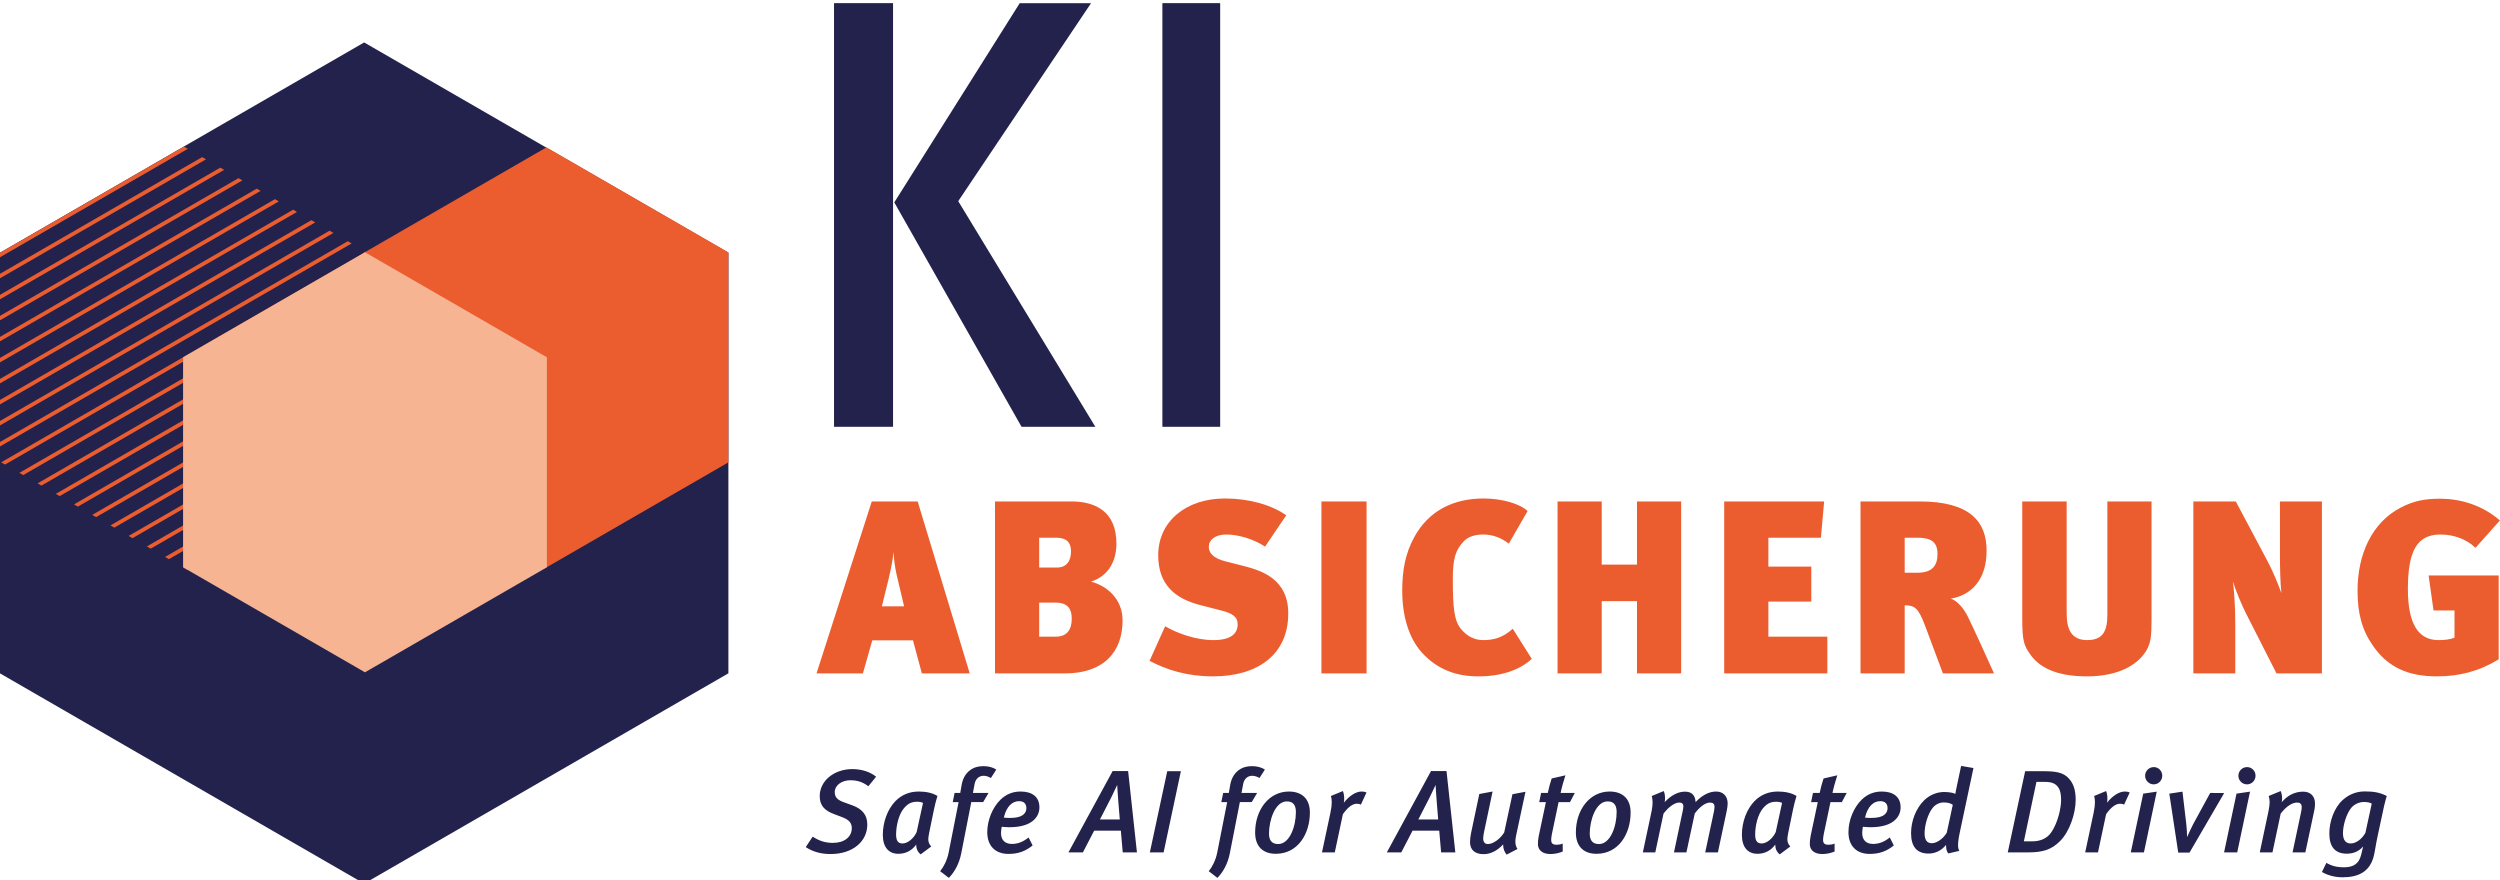 <svg xmlns="http://www.w3.org/2000/svg" xmlns:xlink="http://www.w3.org/1999/xlink" id="Ebene_1" x="0px" y="0px" viewBox="0 0 531.961 187.346" style="enable-background:new 0 0 531.961 187.346;" xml:space="preserve">
<style type="text/css">
	.st0{fill:#22224C;}
	.st1{fill:#EB5C2E;}
	.st2{fill:#F7B493;}
</style>
<g>
	<path class="st0" d="M186.424,165.275c-1.225-1.025-3.1-1.625-5.05-1.625c-3.9,0-6.95,2.5-6.95,5.75c0,2.025,1.05,3.075,3.05,3.825   l1.725,0.65c1.5,0.575,2.05,1.25,2.05,2.35c0,1.825-1.55,3.125-4,3.125c-1.75,0-2.95-0.45-4.325-1.325l-1.475,2.225   c1.425,0.925,3.075,1.475,5.275,1.475c4.875,0,7.825-2.8,7.825-6.25c0-2-0.975-3.3-3.15-4.1l-1.925-0.7   c-1.425-0.525-1.85-1.15-1.85-2.15c0-1.4,1.45-2.5,3.325-2.5c1.5,0,2.625,0.375,3.825,1.275L186.424,165.275L186.424,165.275z    M199.475,169.375c-1-0.65-2.475-0.95-3.925-0.95c-2.025,0-3.675,0.675-5.025,2.05c-1.625,1.675-2.675,4.375-2.675,7.175   c0,2.7,1.325,4.025,3.3,4.025c1.625,0,2.9-0.725,3.8-1.95c0,0.825,0.275,1.525,0.95,2.075l2.25-1.675   c-0.4-0.45-0.625-0.875-0.625-1.55c0-0.35,0.075-0.775,0.175-1.3l1.025-5C198.9,171.375,199.25,170.075,199.475,169.375   L199.475,169.375z M196.4,170.85l-1.35,6.2c-0.575,1.275-1.85,2.425-3,2.425c-0.925,0-1.375-0.525-1.375-1.9   c0-1.775,0.525-4.225,1.65-5.575c0.975-1.15,1.775-1.4,2.9-1.4C195.65,170.6,196.15,170.7,196.4,170.85L196.4,170.85z    M211.999,163.75c-0.65-0.425-1.6-0.725-2.675-0.725c-0.975,0-1.825,0.175-2.525,0.6c-1.075,0.65-1.875,1.7-2.175,3.375l-0.3,1.725   h-1.2l-0.4,1.95h1.25l-2.125,10.775c-0.325,1.625-1.075,3.05-1.8,3.925l1.85,1.425c1.15-1.175,2.2-2.925,2.65-5.275l2.125-10.85   h2.525l1.15-1.95h-3.325l0.35-1.875c0.2-1.125,0.95-1.775,1.925-1.775c0.525,0,1.05,0.175,1.55,0.475L211.999,163.75   L211.999,163.75z M221.174,171.8c0-2.25-1.55-3.375-4-3.375c-1.625,0-3.025,0.525-4.275,1.725c-1.725,1.675-2.825,4.4-2.825,6.925   c0,3,1.8,4.625,4.5,4.625c2.125,0,3.625-0.575,5.15-1.8l-0.85-1.7c-1.175,0.925-2.25,1.375-3.575,1.375   c-1.375,0-2.3-0.75-2.3-2.325c0-0.4,0.1-1.075,0.15-1.325c0.225,0,0.825,0.1,1.525,0.1c2.6,0,4.325-0.575,5.375-1.6   C220.773,173.725,221.174,172.825,221.174,171.8L221.174,171.8z M218.398,171.975c0,0.525-0.2,0.925-0.525,1.25   c-0.6,0.6-1.65,0.825-3.175,0.825c-0.425,0-0.95-0.075-1.1-0.075c0.55-2.375,1.8-3.5,3.225-3.5   C217.974,170.475,218.398,171.125,218.398,171.975L218.398,171.975z M241.923,181.375l-1.875-17.3h-3.3l-9.4,17.3h3.075l2.4-4.625   h5.675l0.4,4.625H241.923L241.923,181.375z M238.273,174.375h-4.225l2.35-4.575c0.525-1.05,1.275-2.7,1.325-2.775   c0,0.075,0.15,2.55,0.225,3.35L238.273,174.375L238.273,174.375z M251.272,164.1h-2.9l-3.7,17.275h2.925L251.272,164.1   L251.272,164.1z M269.148,163.75c-0.65-0.425-1.6-0.725-2.675-0.725c-0.975,0-1.825,0.175-2.525,0.6   c-1.075,0.65-1.875,1.7-2.175,3.375l-0.3,1.725h-1.2l-0.4,1.95h1.25l-2.125,10.775c-0.325,1.625-1.075,3.05-1.8,3.925l1.85,1.425   c1.15-1.175,2.2-2.925,2.65-5.275l2.125-10.85h2.525l1.15-1.95h-3.325l0.35-1.875c0.2-1.125,0.95-1.775,1.925-1.775   c0.525,0,1.05,0.175,1.55,0.475L269.148,163.75L269.148,163.75z M278.723,172.875c0-2.775-1.575-4.45-4.475-4.45   c-4.2,0-7.175,3.85-7.175,8.725c0,2.9,1.6,4.525,4.4,4.525C276.123,181.675,278.723,177.5,278.723,172.875L278.723,172.875z    M275.748,172.775c0,3.075-1.325,6.825-3.775,6.825c-1.225,0-1.95-0.675-1.95-2.2c0-2.875,1.3-6.875,3.8-6.875   C274.948,170.525,275.748,171.075,275.748,172.775L275.748,172.775z M290.772,168.625c-0.375-0.15-0.6-0.2-1.05-0.2   c-1.225,0-2.625,0.925-3.775,2.375c0.05-0.3,0.075-0.6,0.075-0.9c0-0.575-0.1-1.15-0.275-1.575l-2.55,1.05   c0.125,0.4,0.175,0.825,0.175,1.35c0,0.575-0.075,1.275-0.275,2.2l-1.8,8.45h2.725l1.725-8.125c1.1-1.55,2.075-2.225,2.95-2.225   c0.375,0,0.625,0.05,0.875,0.2L290.772,168.625L290.772,168.625z M309.671,181.375l-1.875-17.3h-3.3l-9.4,17.3h3.075l2.4-4.625   h5.675l0.4,4.625H309.671L309.671,181.375z M306.022,174.375h-4.225l2.35-4.575c0.525-1.05,1.275-2.7,1.325-2.775   c0,0.075,0.15,2.55,0.225,3.35L306.022,174.375L306.022,174.375z M324.596,168.475L321.822,169l-1.75,8.125   c-0.85,1.4-2.375,2.475-3.475,2.475c-0.625,0-1-0.425-1-1.2c0-0.375,0.1-1.025,0.25-1.675l1.75-8.3l-2.825,0.525l-1.75,8.3   c-0.15,0.725-0.225,1.4-0.225,1.925c0,1.7,1.075,2.575,2.9,2.575c1.525,0,2.95-0.775,4.15-2.075v0.1c0,0.875,0.3,1.55,0.75,2.075   l2.3-1.2c-0.3-0.45-0.45-0.95-0.45-1.575c0-0.375,0.05-0.775,0.15-1.25L324.596,168.475L324.596,168.475z M335.096,168.725h-3.025   c0.25-1.2,0.675-2.675,1.025-3.75l-2.925,0.675c-0.325,0.95-0.575,1.925-0.825,3.075h-1.425l-0.4,1.95h1.425l-1.525,7.2   c-0.125,0.625-0.175,1.275-0.175,1.725c0,1.275,0.95,2.125,2.65,2.125c0.875,0,1.75-0.175,2.625-0.525v-1.7   c-0.4,0.175-0.875,0.25-1.275,0.25c-0.8,0-1.175-0.25-1.175-1.05c0-0.325,0.05-0.75,0.15-1.225l1.425-6.8h2.425L335.096,168.725   L335.096,168.725z M346.971,172.875c0-2.775-1.575-4.45-4.475-4.45c-4.2,0-7.175,3.85-7.175,8.725c0,2.9,1.6,4.525,4.4,4.525   C344.372,181.675,346.971,177.5,346.971,172.875L346.971,172.875z M343.997,172.775c0,3.075-1.325,6.825-3.775,6.825   c-1.225,0-1.95-0.675-1.95-2.2c0-2.875,1.3-6.875,3.8-6.875C343.197,170.525,343.997,171.075,343.997,172.775L343.997,172.775z    M367.621,170.975c0-1.6-1-2.55-2.45-2.55c-1.325,0-2.85,0.625-4.375,2.25c-0.075-1.475-0.85-2.225-2.25-2.225   c-1.35,0-2.85,0.65-4.325,2.225c0.05-0.25,0.075-0.525,0.075-0.8c0-0.575-0.1-1.15-0.275-1.55l-2.55,1.05   c0.1,0.4,0.175,0.875,0.175,1.4s-0.075,1.125-0.2,1.775l-1.875,8.825h2.65l1.75-8.25c1.15-1.5,2.425-2.35,3.325-2.35   c0.675,0,0.9,0.3,0.9,0.85c0,0.275-0.1,0.8-0.225,1.35l-1.775,8.4h2.65l1.775-8.275c1-1.375,2.275-2.325,3.2-2.325   c0.7,0,1,0.275,1,0.9c0,0.3-0.05,0.7-0.15,1.15l-1.825,8.55h2.7l1.875-8.825C367.522,172.025,367.621,171.425,367.621,170.975   L367.621,170.975z M382.272,169.375c-1-0.65-2.475-0.95-3.925-0.95c-2.025,0-3.675,0.675-5.025,2.05   c-1.625,1.675-2.675,4.375-2.675,7.175c0,2.7,1.325,4.025,3.3,4.025c1.625,0,2.9-0.725,3.8-1.95c0,0.825,0.275,1.525,0.95,2.075   l2.25-1.675c-0.4-0.45-0.625-0.875-0.625-1.55c0-0.35,0.075-0.775,0.175-1.3l1.025-5   C381.697,171.375,382.046,170.075,382.272,169.375L382.272,169.375z M379.197,170.85l-1.35,6.2c-0.575,1.275-1.85,2.425-3,2.425   c-0.925,0-1.375-0.525-1.375-1.9c0-1.775,0.525-4.225,1.65-5.575c0.975-1.15,1.775-1.4,2.9-1.4   C378.447,170.6,378.947,170.7,379.197,170.85L379.197,170.85z M392.947,168.725h-3.025c0.25-1.2,0.675-2.675,1.025-3.75   l-2.925,0.675c-0.325,0.95-0.575,1.925-0.825,3.075h-1.425l-0.4,1.95h1.425l-1.525,7.2c-0.125,0.625-0.175,1.275-0.175,1.725   c0,1.275,0.95,2.125,2.65,2.125c0.875,0,1.75-0.175,2.625-0.525v-1.7c-0.4,0.175-0.875,0.25-1.275,0.25   c-0.8,0-1.175-0.25-1.175-1.05c0-0.325,0.05-0.75,0.15-1.225l1.425-6.8h2.425L392.947,168.725L392.947,168.725z M404.422,171.8   c0-2.25-1.55-3.375-4-3.375c-1.625,0-3.025,0.525-4.275,1.725c-1.725,1.675-2.825,4.4-2.825,6.925c0,3,1.8,4.625,4.5,4.625   c2.125,0,3.625-0.575,5.15-1.8l-0.85-1.7c-1.175,0.925-2.25,1.375-3.575,1.375c-1.375,0-2.3-0.75-2.3-2.325   c0-0.4,0.1-1.075,0.15-1.325c0.225,0,0.825,0.1,1.525,0.1c2.6,0,4.325-0.575,5.375-1.6   C404.022,173.725,404.422,172.825,404.422,171.8L404.422,171.8z M401.647,171.975c0,0.525-0.2,0.925-0.525,1.25   c-0.6,0.6-1.65,0.825-3.175,0.825c-0.425,0-0.95-0.075-1.1-0.075c0.55-2.375,1.8-3.5,3.225-3.5   C401.222,170.475,401.647,171.125,401.647,171.975L401.647,171.975z M419.921,163.425l-2.625-0.45l-0.9,4.25   c-0.1,0.425-0.325,1.575-0.325,1.7c-0.425-0.225-1.3-0.4-2.425-0.4c-1.45,0-3.025,0.6-4.225,1.775   c-1.775,1.75-2.775,4.45-2.775,6.975c0,2.85,1.2,4.35,3.725,4.35c1.45,0,2.75-0.65,3.725-1.85v0.25   c0,0.675,0.175,1.225,0.475,1.575l2.35-0.55c-0.175-0.3-0.275-0.625-0.275-1.225s0.1-1.5,0.4-2.85L419.921,163.425L419.921,163.425   z M415.521,171.25l-1.275,5.925c-0.775,1.325-2.15,2.25-3.2,2.25c-1.025,0-1.525-0.725-1.525-2.1c0-1.725,0.7-4.175,1.725-5.425   c0.6-0.75,1.5-1.15,2.3-1.15C414.471,170.75,414.996,170.9,415.521,171.25L415.521,171.25z M441.671,170.2   c0-2.2-0.525-3.55-1.475-4.575c-1.15-1.25-2.7-1.525-5.425-1.525h-3.85l-3.7,17.275h4.35c3.275,0,5-0.65,6.75-2.375   C440.37,176.975,441.671,173.1,441.671,170.2L441.671,170.2z M438.57,170.275c0,1.35-0.55,4.675-2.175,6.95   c-0.8,1.1-2.125,1.8-3.975,1.8h-1.775l2.675-12.65h1.8c1.45,0,2.3,0.325,2.9,1.25C438.446,168.3,438.57,169.175,438.57,170.275   L438.57,170.275z M453.171,168.625c-0.375-0.15-0.6-0.2-1.05-0.2c-1.225,0-2.625,0.925-3.775,2.375c0.05-0.3,0.075-0.6,0.075-0.9   c0-0.575-0.1-1.15-0.275-1.575l-2.55,1.05c0.125,0.4,0.175,0.825,0.175,1.35c0,0.575-0.075,1.275-0.275,2.2l-1.8,8.45h2.725   l1.725-8.125c1.1-1.55,2.075-2.225,2.95-2.225c0.375,0,0.625,0.05,0.875,0.2L453.171,168.625L453.171,168.625z M458.921,168.45   l-2.875,0.425l-2.65,12.5h2.8L458.921,168.45L458.921,168.45z M460.096,165.05c0-1-0.8-1.825-1.8-1.825   c-1.025,0-1.85,0.825-1.85,1.85c0,1,0.825,1.825,1.825,1.825C459.296,166.9,460.096,166.075,460.096,165.05L460.096,165.05z    M473.27,168.75l-2.975-0.025l-3.625,6.65c-0.3,0.575-1,2.075-1.3,2.75c0-0.725-0.05-1.85-0.15-2.675l-0.825-7l-2.8,0.425   l1.9,12.55h2.4L473.27,168.75L473.27,168.75z M478.77,168.45l-2.875,0.425l-2.65,12.5h2.8L478.77,168.45L478.77,168.45z    M479.945,165.05c0-1-0.8-1.825-1.8-1.825c-1.025,0-1.85,0.825-1.85,1.85c0,1,0.825,1.825,1.825,1.825   C479.145,166.9,479.945,166.075,479.945,165.05L479.945,165.05z M492.595,170.95c0-1.525-0.95-2.5-2.525-2.5   c-1.75,0-3.35,0.8-4.55,2.25c0.05-0.275,0.075-0.55,0.075-0.8c0-0.6-0.125-1.175-0.3-1.575l-2.55,1.05   c0.125,0.425,0.2,0.85,0.2,1.325c0,0.525-0.1,1.15-0.25,1.925l-1.85,8.75h2.7l1.75-8.25c1.325-1.725,2.575-2.35,3.475-2.35   c0.675,0,1,0.275,1,1c0,0.275-0.05,0.675-0.175,1.225l-1.775,8.375h2.725l1.925-9.05C492.571,171.9,492.595,171.375,492.595,170.95   L492.595,170.95z M507.869,169.375c-1.375-0.7-2.625-0.975-4.675-0.975c-1.875,0-3.45,0.7-4.725,1.85   c-1.75,1.575-2.825,4.5-2.825,7.1c0,2.85,1.225,4.3,3.725,4.3c1.35,0,2.5-0.45,3.475-1.525c-0.075,0.225-0.375,1.575-0.45,1.85   c-0.475,1.775-1.55,2.575-3.675,2.575c-1.45,0-2.625-0.3-3.7-0.95l-0.95,1.95c1.325,0.75,2.8,1.125,4.425,1.125   c3.275,0,5.85-1.15,6.65-4.7c0.225-0.95,0.4-2.375,0.825-4.3l1.325-6.175C507.47,170.7,507.794,169.6,507.869,169.375   L507.869,169.375z M504.669,171l-1.35,6.225c-0.775,1.35-2,2.25-3.125,2.25c-1.05,0-1.65-0.725-1.65-2.2   c0-1.7,0.775-4.25,1.825-5.45c0.65-0.75,1.725-1.175,2.6-1.175C503.695,170.65,504.27,170.75,504.669,171L504.669,171z"></path>
	<path class="st1" d="M206.342,143.291l-11.077-36.592H185.5l-11.76,36.592h9.87l1.995-7.035h8.662l1.89,7.035H206.342   L206.342,143.291z M192.377,129.011h-4.725l1.47-5.985c0.42-1.785,0.84-3.78,0.998-5.565c0.105,1.733,0.315,3.308,0.682,4.883   L192.377,129.011L192.377,129.011z M238.866,132.004c0-4.41-3.15-7.298-6.72-8.243c4.042-1.312,5.407-4.777,5.407-8.085   c0-6.72-4.305-8.977-9.607-8.977h-16.223v36.592h14.858C234.928,143.291,238.866,138.671,238.866,132.004L238.866,132.004z    M228.051,131.689c0,2.257-0.998,3.78-3.36,3.78h-3.57v-7.245h3.465C227.473,128.224,228.051,129.851,228.051,131.689   L228.051,131.689z M227.893,117.304c0,1.89-0.787,3.465-3.045,3.465h-3.727v-6.353h3.622   C226.948,114.416,227.893,115.414,227.893,117.304L227.893,117.304z M274.119,130.534c0-7.35-5.67-9.135-9.608-10.133l-3.727-0.945   c-2.73-0.682-3.57-1.89-3.57-3.097c0-1.47,1.312-2.625,3.727-2.625c2.52,0,5.775,0.945,8.243,2.572l4.515-6.667   c-3.255-2.258-7.98-3.57-13.073-3.57c-8.19,0-14.175,4.83-14.175,12.075c0,6.3,3.623,9.24,8.925,10.605l4.305,1.102   c2.52,0.63,3.675,1.365,3.675,2.993c0,1.995-1.47,3.36-5.145,3.36c-3.727,0-7.665-1.418-10.29-2.94l-3.307,7.35   c3.675,1.942,7.98,3.307,13.492,3.307C267.609,143.921,274.119,139.301,274.119,130.534L274.119,130.534z M290.786,143.291v-36.592   h-9.607v36.592H290.786L290.786,143.291z M325.935,140.194l-4.042-6.405c-2.048,1.837-3.938,2.415-6.3,2.415   c-1.943,0-3.465-0.893-4.673-2.31c-1.522-1.785-1.785-4.673-1.785-10.71c0-4.305,0.578-6.195,2.363-8.033   c0.945-0.997,2.467-1.417,4.095-1.417c1.995,0,3.832,0.682,5.46,1.942l3.99-6.93c-1.68-1.627-5.618-2.677-9.345-2.677   c-6.405,0-11.708,2.572-14.805,8.295c-1.785,3.307-2.52,6.772-2.52,11.34c0,5.197,1.312,9.975,4.2,13.177   c3.36,3.675,7.455,5.04,11.97,5.04C319.897,143.921,323.625,142.346,325.935,140.194L325.935,140.194z M357.723,143.291v-36.592   h-9.397v13.44h-7.508v-13.44h-9.397v36.592h9.397v-15.382h7.508v15.382H357.723L357.723,143.291z M388.828,143.291v-7.822h-12.547   v-7.455h9.135v-7.455h-9.135v-6.143h11.182l0.683-7.717h-21.263v36.592H388.828L388.828,143.291z M424.292,143.291   c-1.208-2.73-4.305-9.502-5.513-11.97c-0.892-1.89-2.415-3.57-3.675-3.937c4.305-0.735,7.613-3.938,7.613-10.238   c0-6.09-3.465-10.447-14.228-10.447h-12.6v36.592h9.398v-14.49c2.047,0,2.887,0.473,4.305,4.253l3.832,10.237H424.292   L424.292,143.291z M412.27,117.881c0,2.468-1.102,3.99-4.305,3.99h-2.677v-7.455h2.625   C410.852,114.416,412.27,115.256,412.27,117.881L412.27,117.881z M457.812,132.004v-25.305h-9.397v24.045   c0,3.57-0.945,5.46-4.305,5.46c-3.308,0-4.358-2.258-4.358-5.618v-23.887h-9.45v24.885c0,4.882,0.368,5.827,1.785,7.77   c2.153,3.045,6.195,4.567,11.97,4.567c7.245,0,11.288-2.835,12.863-5.88C457.656,136.571,457.812,135.154,457.812,132.004   L457.812,132.004z M494.064,143.291v-36.592h-8.925v11.34c0,2.415,0.053,6.037,0.315,8.19c-0.892-2.468-1.995-5.04-3.045-6.983   l-6.667-12.547h-9.03v36.592h8.925v-10.29c0-4.515-0.315-7.875-0.525-9.292c0.787,2.362,1.89,4.987,2.835,6.877l6.457,12.705   H494.064L494.064,143.291z M531.941,110.741c-3.517-3.045-7.98-4.62-12.757-4.62c-3.308,0-5.618,0.473-8.348,1.89   c-6.09,3.15-9.187,9.87-9.187,17.693c0,4.987,0.997,8.505,3.465,11.97c3.097,4.305,7.297,6.247,13.387,6.247   c4.725,0,8.978-1.05,13.178-3.622v-17.85h-14.91l1.05,7.455h4.462v5.775c-0.997,0.42-2.205,0.525-3.412,0.525   c-4.358,0-6.51-3.57-6.51-10.868c0-8.19,1.995-11.602,6.93-11.602c2.782,0,5.512,0.945,7.455,2.835L531.941,110.741   L531.941,110.741z"></path>
	<path class="st0" d="M233.073,90.819l-29.177-48.016l28.261-42.129H216.98l-26.691,42.391l27.083,47.755H233.073L233.073,90.819z    M190.027,90.819V0.673h-12.56v90.146H190.027L190.027,90.819z M259.634,90.819V0.673h-12.299v90.146H259.634L259.634,90.819z"></path>
	<polygon class="st0" points="77.485,9.031 -0.02,53.778 -0.02,143.272 77.485,188.019 154.99,143.272 154.99,53.778 77.485,9.031     "></polygon>
	<polygon class="st1" points="77.579,53.698 77.579,98.388 116.282,120.733 154.985,98.388 154.985,53.698 116.282,31.354    77.579,53.698  "></polygon>
	<path class="st1" d="M4.948,101.091l73.34-42.342v-0.952L4.124,100.615L4.948,101.091L4.948,101.091z M1.073,98.854l77.214-44.579   v-0.476l-0.412-0.239L0.25,98.378L1.073,98.854L1.073,98.854z M-0.019,95.012L74.826,51.8l-0.824-0.475L-0.019,94.06V95.012   L-0.019,95.012z M-0.019,90.538l70.971-40.974l-0.825-0.477L-0.019,89.586V90.538L-0.019,90.538z M-0.019,86.064l67.096-38.737   l-0.824-0.477L-0.019,85.113V86.064L-0.019,86.064z M-0.019,81.593L63.204,45.09l-0.824-0.475L-0.019,80.641V81.593L-0.019,81.593z    M-0.019,77.119l59.348-34.266l-0.825-0.475L-0.019,76.167V77.119L-0.019,77.119z M-0.019,72.645l55.474-32.029l-0.823-0.475   l-54.65,31.552V72.645L-0.019,72.645z M-0.019,68.171l51.6-29.791l-0.825-0.475L-0.019,67.219V68.171L-0.019,68.171z    M-0.019,63.698l47.725-27.555l-0.823-0.476L-0.019,62.746V63.698L-0.019,63.698z M-0.019,59.225l43.852-25.319l-0.824-0.475   L-0.019,58.273V59.225L-0.019,59.225z M-0.019,54.75L39.958,31.67l-0.824-0.477L19.557,42.496L-0.019,53.8V54.75L-0.019,54.75z    M38.991,120.746l0.824,0.475l38.473-22.212v-0.951L38.991,120.746L38.991,120.746z M78.288,93.585l-43.171,24.924l0.824,0.475   l42.348-24.449V93.585L78.288,93.585z M78.288,84.638l-50.919,29.397l0.823,0.476l50.096-28.922V84.638L78.288,84.638z    M78.288,75.69L19.62,109.562l0.824,0.476l57.844-33.395V75.69L78.288,75.69z M78.288,66.743l-66.417,38.345l0.824,0.476   l65.592-37.868V66.743L78.288,66.743z M78.288,62.27l-70.29,40.582l0.824,0.476l69.465-40.105V62.27L78.288,62.27z M78.287,71.217   l-62.54,36.108l0.823,0.476l61.716-35.633V71.217L78.287,71.217z M78.288,80.164l-54.793,31.635l0.824,0.475l53.969-31.158V80.164   L78.288,80.164z M78.288,89.111l-47.045,27.161l0.824,0.476l46.22-26.685V89.111L78.288,89.111z"></path>
	<polygon class="st2" points="38.957,76.021 38.957,120.711 77.659,143.056 116.363,120.711 116.363,76.021 77.659,53.676    38.957,76.021  "></polygon>
</g>
</svg>
